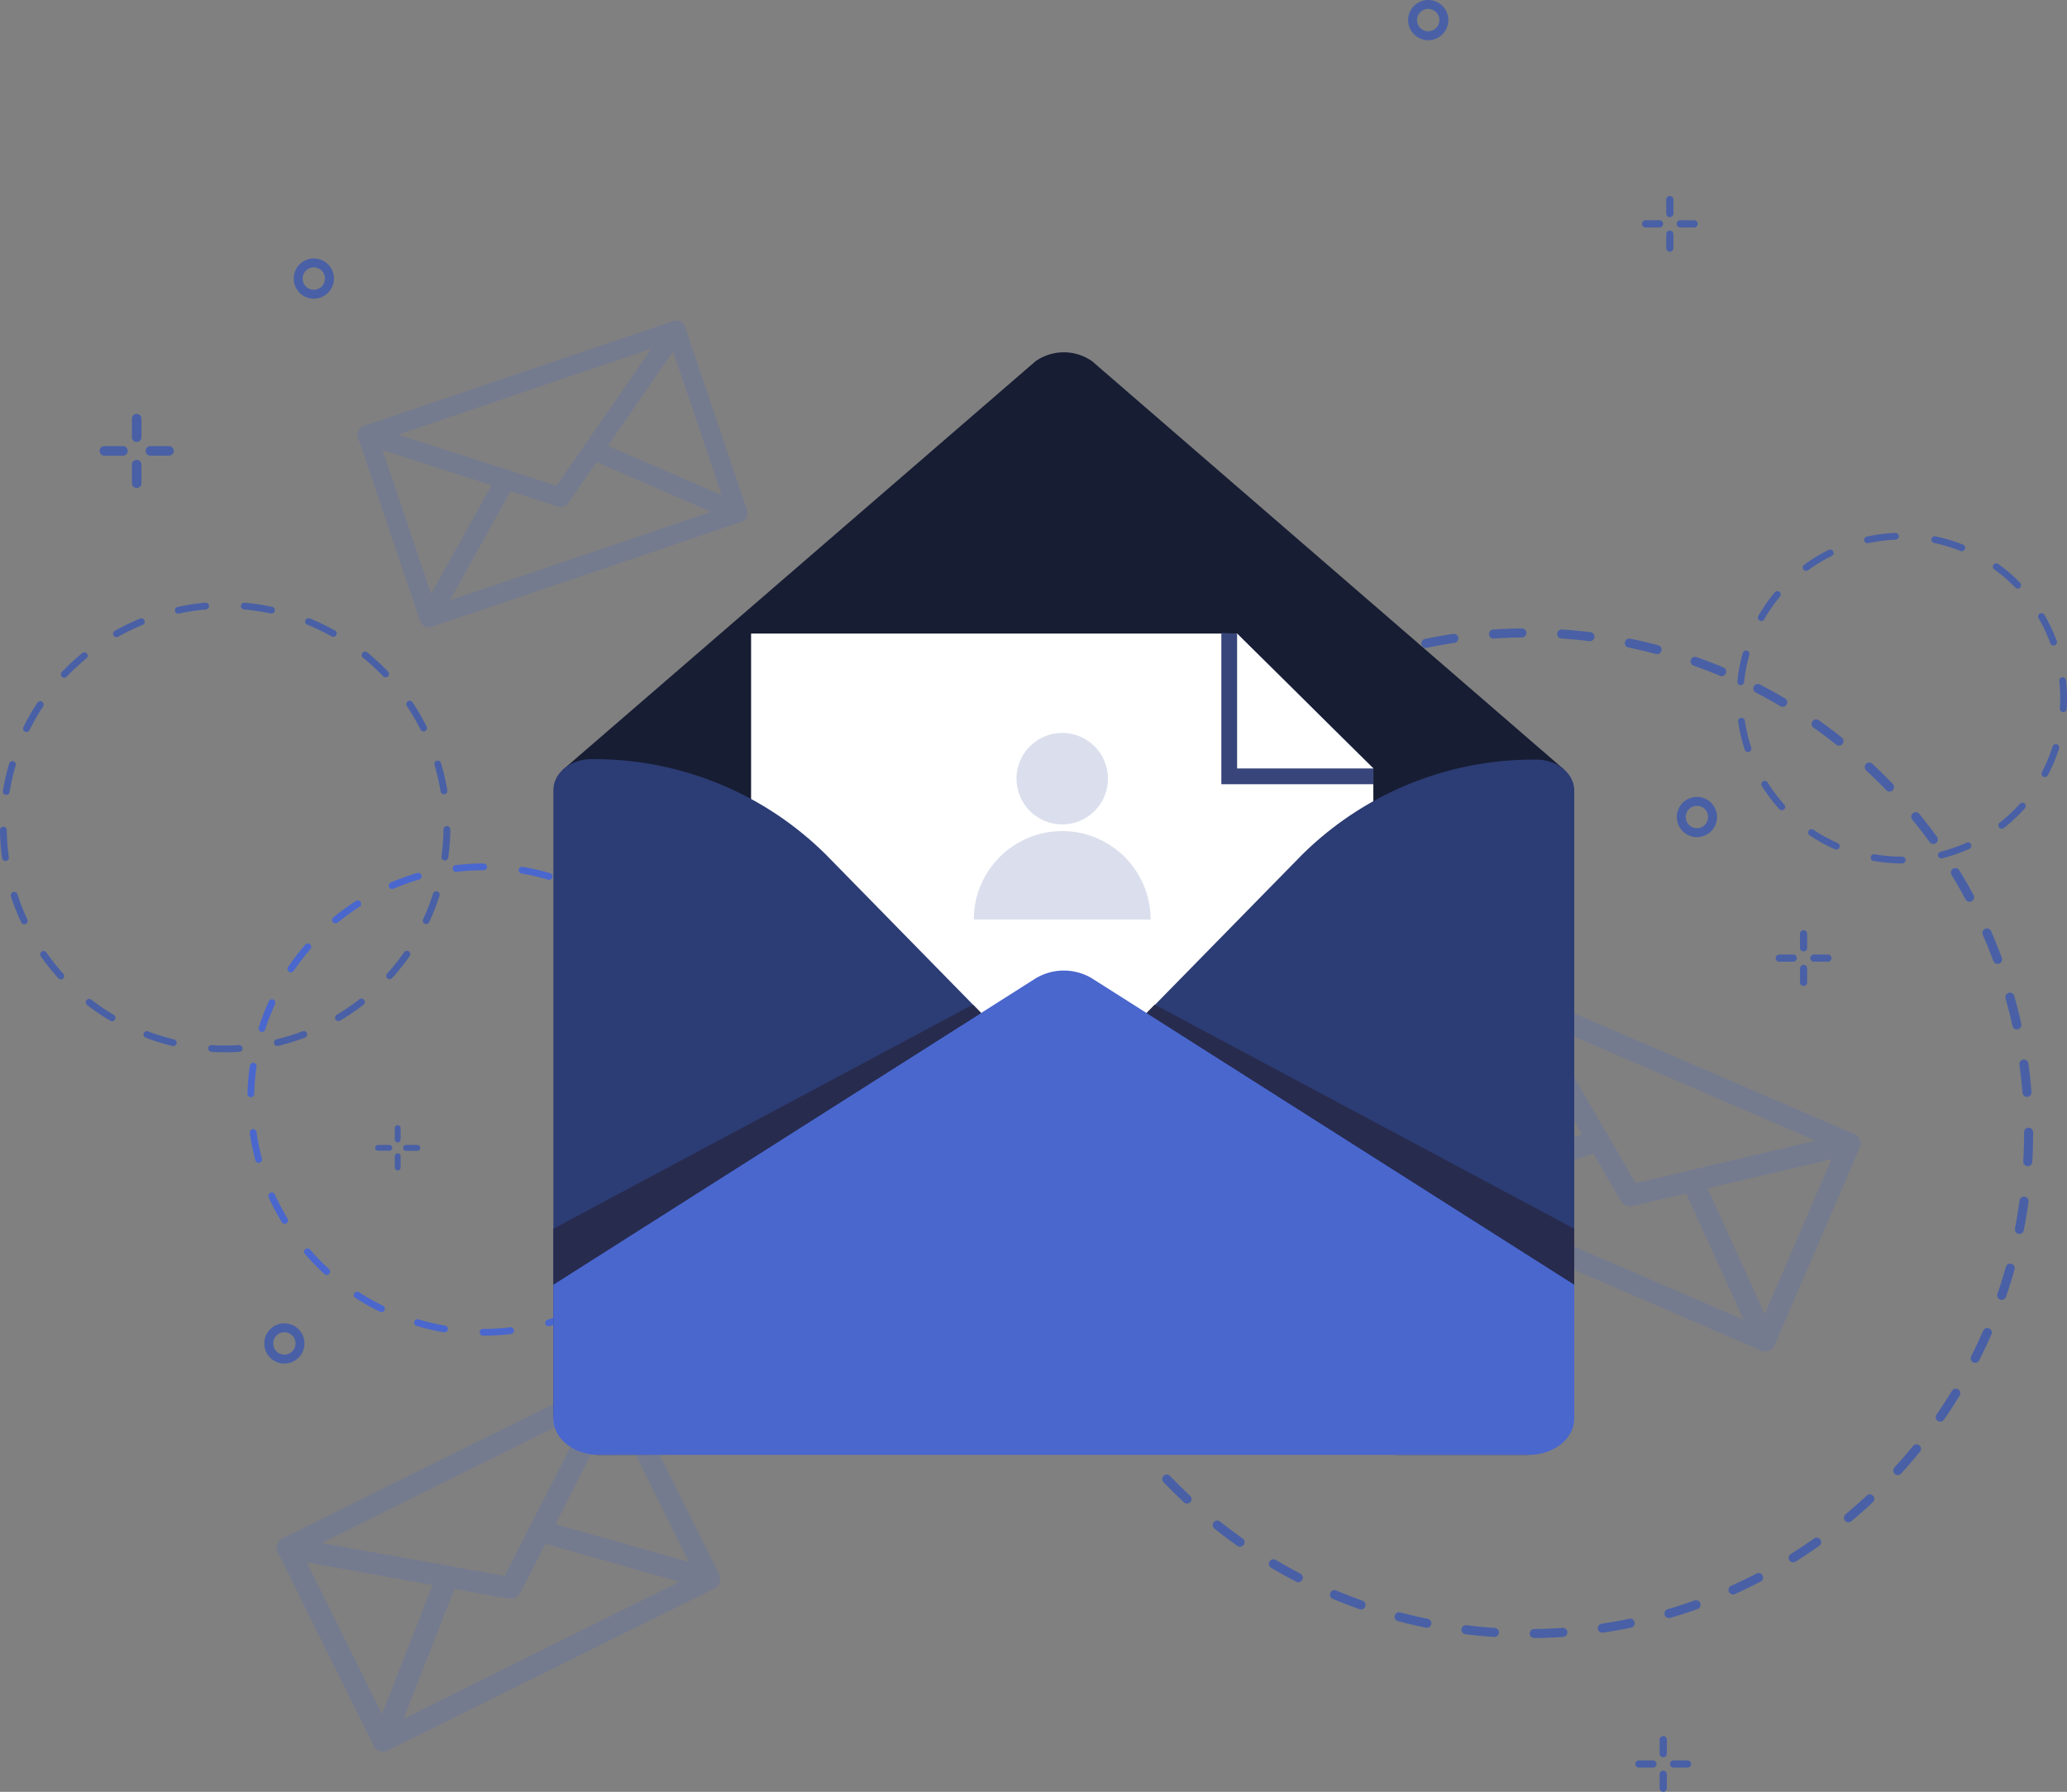 <svg id="_Слой_1" xmlns="http://www.w3.org/2000/svg" width="290.868" height="252.103" viewBox="0 0 290.868 252.103">
  <rect x="0" y="0" width="290.868" height="252.103" fill="#808080" stroke="none"/>
  <g id="Grupo_217" data-name="Grupo 217" transform="translate(38.952 45.107)" opacity="0.2">
    <path id="Trazado_190" data-name="Trazado 190" d="M349.672,330.993l-43.456,14.733a1.353,1.353,0,0,1-1.615-1.939l10.8-19.414a1.352,1.352,0,0,1,1.6-.63l6.727,2.166,4.024-5.812a1.353,1.353,0,0,1,1.65-.471l20.38,8.842a1.352,1.352,0,0,1-.1,2.521Zm-41,11.047,36.816-12.482-16.145-7.006-3.962,5.724a1.352,1.352,0,0,1-1.526.518l-6.626-2.133-8.555,15.381Z" transform="translate(-284.35 -302.664)" fill="#4a67ce"/>
    <path id="Trazado_191" data-name="Trazado 191" d="M270,336.93a1.351,1.351,0,0,1-1.714-.847l-8.712-25.7a1.352,1.352,0,0,1,1.7-1.72l19.511,6.283a1.353,1.353,0,0,1,.768,1.945l-10.8,19.414a1.35,1.35,0,0,1-.749.622Zm-7-24.865,6.87,20.262,8.517-15.309L263,312.063Z" transform="translate(-248.131 -293.868)" fill="#4a67ce"/>
    <path id="Trazado_192" data-name="Trazado 192" d="M445.59,260.952a1.342,1.342,0,0,1-.973-.041l-20.38-8.842a1.351,1.351,0,0,1-.574-2.009l11.668-16.853a1.352,1.352,0,0,1,2.393.335l8.713,25.7a1.351,1.351,0,0,1-.845,1.714Zm-18.765-10.708,16.069,6.973-6.87-20.262-9.2,13.291Z" transform="translate(-380.268 -232.623)" fill="#4a67ce"/>
    <path id="Trazado_193" data-name="Trazado 193" d="M288.472,258.74a1.352,1.352,0,0,1-.849.006l-27.194-8.755a1.352,1.352,0,0,1-.021-2.567l43.456-14.733a1.354,1.354,0,0,1,1.547,2.052L289.149,258.23a1.339,1.339,0,0,1-.677.51Zm-23.318-10.07,22.344,7.194,13.361-19.3L265.152,248.67Z" transform="translate(-248.123 -232.618)" fill="#4a67ce"/>
    <path id="Trazado_194" data-name="Trazado 194" d="M318.371,1112.63l-45.9,22.769a1.511,1.511,0,0,1-2.077-1.9l9.061-23.089a1.509,1.509,0,0,1,1.672-.935l7.766,1.4,3.587-7.029a1.509,1.509,0,0,1,1.755-.766l23.867,6.754a1.509,1.509,0,0,1,.26,2.8Zm-43.729,18.325,38.881-19.291-18.908-5.35-3.533,6.923a1.508,1.508,0,0,1-1.611.8l-7.65-1.375-7.179,18.292Z" transform="translate(-256.834 -934.235)" fill="#4a67ce"/>
    <path id="Trazado_195" data-name="Trazado 195" d="M216.521,1145.3a1.511,1.511,0,0,1-2.023-.682l-13.463-27.138a1.511,1.511,0,0,1,1.619-2.158l22.525,4.049a1.511,1.511,0,0,1,1.138,2.038l-9.061,23.089a1.51,1.51,0,0,1-.735.8Zm-11.449-26.475,10.617,21.4,7.146-18.206Z" transform="translate(-200.876 -944.135)" fill="#4a67ce"/>
    <path id="Trazado_196" data-name="Trazado 196" d="M409.948,1027.882a1.518,1.518,0,0,1-1.082.1L385,1021.229a1.51,1.51,0,0,1-.935-2.139l10.4-20.386a1.509,1.509,0,0,1,2.7.016l13.463,27.138a1.508,1.508,0,0,1-.681,2.023Zm-22.358-9.057,18.821,5.325-10.617-21.4Z" transform="translate(-348.409 -849.487)" fill="#4a67ce"/>
    <path id="Trazado_197" data-name="Trazado 197" d="M234.448,1029.164a1.522,1.522,0,0,1-.939.134l-31.394-5.643a1.51,1.51,0,0,1-.4-2.839l45.9-22.769a1.51,1.51,0,0,1,2.017,2.038l-14.5,28.412a1.5,1.5,0,0,1-.673.665Zm-27.3-7.673,25.8,4.637,11.914-23.345Z" transform="translate(-200.873 -849.494)" fill="#4a67ce"/>
    <path id="Trazado_198" data-name="Trazado 198" d="M1079.347,850.692l-46.816-20.184a1.5,1.5,0,0,1,.11-2.8L1056,819.726a1.5,1.5,0,0,1,1.786.669l3.938,6.793,7.644-1.8a1.5,1.5,0,0,1,1.712.84l10.233,22.463a1.5,1.5,0,0,1-1.962,2Zm-42.05-21.4,39.663,17.1-8.108-17.8-7.528,1.772a1.5,1.5,0,0,1-1.644-.71l-3.878-6.692-18.505,6.322Z" transform="translate(-870.531 -705.814)" fill="#4a67ce"/>
    <path id="Trazado_199" data-name="Trazado 199" d="M1032.527,748.6a1.5,1.5,0,0,1-.785-1.974l11.935-27.683a1.5,1.5,0,0,1,2.68-.159l11.421,19.7a1.5,1.5,0,0,1-.814,2.176l-23.357,7.979a1.5,1.5,0,0,1-1.08-.043Zm12.728-25.726-9.413,21.829,18.418-6.292-9.007-15.538Z" transform="translate(-870.528 -623.908)" fill="#4a67ce"/>
    <path id="Trazado_200" data-name="Trazado 200" d="M1231.422,852.689a1.5,1.5,0,0,1-.772-.756l-10.233-22.463a1.5,1.5,0,0,1,1.022-2.085l22.168-5.222a1.5,1.5,0,0,1,1.724,2.055L1233.4,851.9a1.5,1.5,0,0,1-1.974.785Zm-7.512-22.8,8.068,17.712,9.412-21.829Z" transform="translate(-1022.606 -707.812)" fill="#4a67ce"/>
    <path id="Trazado_201" data-name="Trazado 201" d="M1110,748.382a1.5,1.5,0,0,1-.706-.626l-15.918-27.462a1.5,1.5,0,0,1,1.894-2.133l46.816,20.184a1.5,1.5,0,0,1-.25,2.841l-30.9,7.277a1.49,1.49,0,0,1-.938-.083Zm-11.745-25.662,13.081,22.566,25.387-5.978-38.468-16.585Z" transform="translate(-920.146 -623.909)" fill="#4a67ce"/>
  </g>
  <path id="Trazado_202" data-name="Trazado 202" d="M212.8,692.926h-.062a.477.477,0,0,1,0-.954h.06a32.245,32.245,0,0,0,3.77-.223.476.476,0,1,1,.112.946,33.316,33.316,0,0,1-3.882.229Zm-5.486-.465a.388.388,0,0,1-.081-.008,33.495,33.495,0,0,1-3.847-.9.477.477,0,1,1,.271-.915,32.831,32.831,0,0,0,3.737.871.476.476,0,0,1-.079.946Zm14.648-.849a.477.477,0,0,1-.134-.935,32.819,32.819,0,0,0,3.611-1.293.477.477,0,0,1,.374.878,33.384,33.384,0,0,1-3.717,1.332.457.457,0,0,1-.134.019Zm-23.518-2a.465.465,0,0,1-.207-.048,33.091,33.091,0,0,1-3.442-1.935.477.477,0,1,1,.516-.8,32.071,32.071,0,0,0,3.343,1.879.476.476,0,0,1-.207.906Zm32-1.858a.476.476,0,0,1-.256-.878,32.48,32.48,0,0,0,3.1-2.255.477.477,0,0,1,.605.737,33.556,33.556,0,0,1-3.2,2.321.479.479,0,0,1-.256.076Zm-39.705-3.372a.477.477,0,0,1-.322-.124,33.031,33.031,0,0,1-2.754-2.833.477.477,0,0,1,.723-.622,32.582,32.582,0,0,0,2.674,2.752.476.476,0,0,1-.322.828ZM237.5,681.67a.476.476,0,0,1-.359-.789,31.988,31.988,0,0,0,2.341-3.04.477.477,0,1,1,.789.537,33.314,33.314,0,0,1-2.41,3.13.476.476,0,0,1-.361.163Zm-52.678-4.487a.475.475,0,0,1-.407-.229,33.5,33.5,0,0,1-1.846-3.49.477.477,0,1,1,.869-.4,32.551,32.551,0,0,0,1.794,3.392.478.478,0,0,1-.407.725Zm57.726-3.345a.475.475,0,0,1-.432-.675,32.693,32.693,0,0,0,1.386-3.576l.014-.043a.476.476,0,1,1,.908.291l-.014.043a33.776,33.776,0,0,1-1.427,3.682.479.479,0,0,1-.434.279Zm-61.385-5.222a.476.476,0,0,1-.46-.353,33.332,33.332,0,0,1-.791-3.867.477.477,0,0,1,.944-.134,32.236,32.236,0,0,0,.768,3.756.477.477,0,0,1-.337.584.45.45,0,0,1-.124.016Zm64.034-3.756a.285.285,0,0,1-.07-.006.477.477,0,0,1-.4-.541,31.966,31.966,0,0,0,.324-3.822.477.477,0,0,1,.954.023,33.5,33.5,0,0,1-.334,3.936.479.479,0,0,1-.471.409Zm-65.131-5.492h-.012a.477.477,0,0,1-.465-.489,33.1,33.1,0,0,1,.337-3.936.477.477,0,0,1,.944.138,32.367,32.367,0,0,0-.328,3.822A.477.477,0,0,1,180.067,659.368Zm65.137-3.824a.477.477,0,0,1-.471-.409,32.326,32.326,0,0,0-.772-3.756.477.477,0,0,1,.921-.246,33.754,33.754,0,0,1,.8,3.867.477.477,0,0,1-.4.539.421.421,0,0,1-.068.006Zm-63.574-5.362a.478.478,0,0,1-.454-.623l.008-.023a33.429,33.429,0,0,1,1.417-3.659.477.477,0,1,1,.869.4,32.328,32.328,0,0,0-1.377,3.556l-.006.021a.477.477,0,0,1-.454.332Zm60.95-3.574a.476.476,0,0,1-.434-.279,32.524,32.524,0,0,0-1.8-3.39.477.477,0,1,1,.814-.5,33.328,33.328,0,0,1,1.848,3.49.477.477,0,0,1-.434.675Zm-56.878-4.8a.487.487,0,0,1-.268-.081.479.479,0,0,1-.128-.663,33.313,33.313,0,0,1,2.408-3.132.477.477,0,1,1,.719.626A31.678,31.678,0,0,0,186.1,641.6a.478.478,0,0,1-.4.209Zm51.85-3.041a.475.475,0,0,1-.361-.165,32.581,32.581,0,0,0-2.676-2.75.476.476,0,1,1,.642-.7,33.321,33.321,0,0,1,2.755,2.831.477.477,0,0,1-.361.789Zm-45.571-3.845a.477.477,0,0,1-.3-.845,33.452,33.452,0,0,1,3.194-2.323.477.477,0,0,1,.516.8,32.239,32.239,0,0,0-3.1,2.257.471.471,0,0,1-.3.109Zm38.536-2.263a.481.481,0,0,1-.258-.076,32.1,32.1,0,0,0-3.345-1.877.477.477,0,1,1,.417-.859,33.088,33.088,0,0,1,3.444,1.933.477.477,0,0,1-.258.878Zm-30.574-2.575a.477.477,0,0,1-.188-.915,33.248,33.248,0,0,1,3.715-1.334.477.477,0,1,1,.268.915,32.486,32.486,0,0,0-3.609,1.3.5.5,0,0,1-.188.039Zm22.1-1.293a.477.477,0,0,1-.136-.019,32.458,32.458,0,0,0-3.737-.867.477.477,0,1,1,.161-.94,33.491,33.491,0,0,1,3.847.892.476.476,0,0,1-.136.933Zm-13.107-1.115a.477.477,0,0,1-.056-.95,33.245,33.245,0,0,1,3.9-.233h.039a.477.477,0,0,1,0,.954h-.039a32.211,32.211,0,0,0-3.791.225C208.975,627.671,208.956,627.673,208.938,627.673Z" transform="translate(-144.765 -505.006)" fill="#4a67ce"/>
  <path id="Trazado_203" data-name="Trazado 203" d="M814.646,597.992a.636.636,0,0,1-.008-1.272c1.321-.016,2.655-.068,3.967-.157a.636.636,0,1,1,.085,1.268c-1.336.091-2.693.145-4.037.161Zm-5.6-.155H809c-1.34-.089-2.693-.219-4.022-.384a.636.636,0,1,1,.157-1.262c1.3.163,2.635.289,3.95.376a.636.636,0,0,1-.043,1.27Zm15.177-.6a.636.636,0,0,1-.093-1.264c1.305-.194,2.62-.427,3.907-.694a.637.637,0,0,1,.258,1.247c-1.313.271-2.651.51-3.979.706a.789.789,0,0,1-.095.008Zm-24.695-.686a.6.6,0,0,1-.13-.014c-1.315-.271-2.637-.584-3.933-.929a.635.635,0,0,1,.328-1.228c1.272.339,2.571.646,3.863.911a.636.636,0,0,1-.128,1.259Zm34.078-1.371a.636.636,0,0,1-.178-1.247c1.264-.37,2.534-.781,3.776-1.224a.636.636,0,0,1,.427,1.2c-1.264.45-2.558.869-3.845,1.245a.641.641,0,0,1-.178.025Zm-43.332-1.21a.642.642,0,0,1-.213-.037c-1.268-.45-2.538-.942-3.775-1.462a.635.635,0,1,1,.492-1.171c1.216.512,2.463.995,3.708,1.437a.636.636,0,0,1-.213,1.235Zm52.341-2.112a.636.636,0,0,1-.26-1.216c1.2-.539,2.4-1.119,3.568-1.726a.636.636,0,0,1,.586,1.129c-1.189.617-2.41,1.208-3.632,1.757a.622.622,0,0,1-.26.056Zm-61.162-1.718a.64.64,0,0,1-.293-.072c-1.193-.619-2.381-1.28-3.537-1.964A.636.636,0,1,1,778.27,587c1.134.673,2.3,1.322,3.473,1.929a.636.636,0,0,1-.293,1.2Zm69.628-2.8a.636.636,0,0,1-.337-1.175c1.115-.7,2.226-1.437,3.3-2.2A.636.636,0,0,1,854.78,585c-1.1.774-2.226,1.528-3.362,2.238A.629.629,0,0,1,851.08,587.333Zm-77.84-2.2a.646.646,0,0,1-.366-.116c-1.1-.774-2.183-1.59-3.234-2.426a.636.636,0,0,1,.791-1c1.032.82,2.1,1.623,3.178,2.383a.636.636,0,0,1-.366,1.156Zm85.618-3.436a.636.636,0,0,1-.407-1.125c1.012-.844,2.013-1.728,2.975-2.626a.635.635,0,0,1,.867.929c-.979.915-2,1.815-3.029,2.674a.634.634,0,0,1-.407.147Zm-93.072-2.629a.637.637,0,0,1-.434-.171c-.979-.915-1.947-1.871-2.876-2.841a.636.636,0,1,1,.919-.88c.911.952,1.862,1.891,2.823,2.79a.635.635,0,0,1-.434,1.1ZM865.8,575.062a.636.636,0,0,1-.469-1.065c.888-.973,1.761-1.984,2.595-3.006a.635.635,0,1,1,.985.8c-.847,1.041-1.735,2.071-2.641,3.06A.633.633,0,0,1,865.8,575.062Zm-106.578-3.008a.629.629,0,0,1-.492-.235c-.847-1.039-1.675-2.116-2.463-3.2a.636.636,0,1,1,1.03-.747c.774,1.067,1.586,2.123,2.418,3.145a.637.637,0,0,1-.091.894A.63.63,0,0,1,759.224,572.054Zm112.56-4.51a.636.636,0,0,1-.524-1c.748-1.086,1.478-2.207,2.162-3.331a.636.636,0,1,1,1.086.663c-.7,1.146-1.439,2.288-2.2,3.393a.637.637,0,0,1-.524.275Zm-118.108-3.328a.635.635,0,0,1-.543-.3c-.7-1.144-1.373-2.323-2-3.5a.636.636,0,1,1,1.123-.6c.62,1.16,1.282,2.317,1.968,3.442a.638.638,0,0,1-.211.874.621.621,0,0,1-.33.093Zm123.016-4.939a.623.623,0,0,1-.285-.068.634.634,0,0,1-.281-.853c.6-1.179,1.163-2.389,1.689-3.6a.635.635,0,1,1,1.165.506c-.535,1.231-1.113,2.465-1.72,3.663a.637.637,0,0,1-.568.349ZM749.249,555.7a.639.639,0,0,1-.584-.382c-.535-1.227-1.041-2.488-1.5-3.743a.636.636,0,1,1,1.193-.44c.456,1.233.952,2.469,1.478,3.675a.638.638,0,0,1-.33.838.621.621,0,0,1-.254.052Zm131.178-5.284a.637.637,0,0,1-.6-.842c.427-1.247.822-2.523,1.177-3.791a.636.636,0,1,1,1.226.341c-.361,1.291-.764,2.591-1.2,3.859a.637.637,0,0,1-.6.43Zm-134.4-3.756a.639.639,0,0,1-.613-.464c-.363-1.291-.692-2.61-.979-3.921a.636.636,0,0,1,1.243-.273c.283,1.288.607,2.583.962,3.851a.636.636,0,0,1-.44.784A.66.66,0,0,1,746.026,546.659Zm136.881-5.525a.651.651,0,0,1-.122-.012.636.636,0,0,1-.5-.747c.252-1.291.469-2.61.648-3.915a.636.636,0,1,1,1.26.171c-.18,1.33-.4,2.672-.659,3.987a.636.636,0,0,1-.622.514Zm-138.835-3.88a.635.635,0,0,1-.628-.549c-.182-1.326-.328-2.678-.434-4.018a.636.636,0,1,1,1.268-.1c.1,1.315.248,2.641.427,3.946a.635.635,0,0,1-.543.716.657.657,0,0,1-.087.006ZM884.1,531.6h-.037a.636.636,0,0,1-.6-.671c.074-1.313.111-2.647.111-3.967v-.138a.635.635,0,0,1,.634-.636h0a.635.635,0,0,1,.636.634v.14c0,1.344-.037,2.7-.112,4.039a.636.636,0,0,1-.634.6Zm-140.679-3.933a.635.635,0,0,1-.636-.634v-.07c0-1.321.037-2.657.109-3.969a.635.635,0,1,1,1.268.07c-.072,1.289-.107,2.6-.107,3.9v.068a.635.635,0,0,1-.634.636h0Zm140.559-5.811a.634.634,0,0,1-.632-.586c-.107-1.315-.252-2.643-.43-3.944a.636.636,0,1,1,1.26-.174c.182,1.326.331,2.678.438,4.016a.635.635,0,0,1-.582.685l-.052,0Zm-139.921-3.774a.423.423,0,0,1-.085-.006.636.636,0,0,1-.545-.716c.18-1.33.4-2.672.655-3.987a.636.636,0,1,1,1.249.24c-.25,1.292-.467,2.61-.644,3.915a.635.635,0,0,1-.63.551Zm138.5-5.724a.636.636,0,0,1-.621-.5c-.283-1.288-.609-2.581-.966-3.849a.637.637,0,1,1,1.226-.345c.363,1.291.694,2.61.983,3.919a.637.637,0,0,1-.483.758.685.685,0,0,1-.138.016Zm-136.563-3.684a.646.646,0,0,1-.171-.023.636.636,0,0,1-.442-.783c.361-1.292.762-2.591,1.195-3.861a.635.635,0,1,1,1.2.411c-.425,1.247-.82,2.523-1.173,3.791a.635.635,0,0,1-.613.465Zm133.854-5.532a.64.64,0,0,1-.6-.415c-.456-1.233-.956-2.469-1.481-3.673a.636.636,0,1,1,1.165-.51c.535,1.227,1.043,2.486,1.509,3.741a.634.634,0,0,1-.6.855ZM749.2,499.62a.635.635,0,0,1-.582-.888c.533-1.231,1.111-2.465,1.716-3.665a.635.635,0,1,1,1.134.572c-.593,1.179-1.16,2.389-1.685,3.6a.636.636,0,0,1-.584.384ZM875.9,494.4a.636.636,0,0,1-.56-.335c-.62-1.16-1.286-2.317-1.972-3.44a.636.636,0,0,1,1.086-.663c.7,1.144,1.375,2.321,2.007,3.5a.636.636,0,0,1-.56.937Zm-122.283-3.316a.621.621,0,0,1-.33-.093.637.637,0,0,1-.213-.875c.7-1.146,1.437-2.288,2.2-3.4a.636.636,0,0,1,1.047.721c-.749,1.086-1.474,2.209-2.16,3.333a.636.636,0,0,1-.545.306ZM870.8,486.266a.641.641,0,0,1-.516-.262c-.774-1.065-1.588-2.121-2.422-3.141a.635.635,0,1,1,.983-.8c.849,1.039,1.677,2.116,2.467,3.2a.637.637,0,0,1-.514,1.01ZM759.16,483.229a.635.635,0,0,1-.495-1.035c.846-1.041,1.734-2.071,2.637-3.064a.635.635,0,0,1,.938.857c-.888.973-1.761,1.986-2.591,3.01a.633.633,0,0,1-.494.235ZM864.638,478.9a.639.639,0,0,1-.46-.2c-.911-.952-1.863-1.889-2.827-2.786a.635.635,0,0,1,.867-.929c.981.913,1.949,1.869,2.878,2.837a.636.636,0,0,1-.46,1.076Zm-98.926-2.7a.636.636,0,0,1-.434-1.1c.979-.917,2-1.817,3.027-2.676a.636.636,0,0,1,.816.975c-1.01.844-2.011,1.73-2.973,2.629a.636.636,0,0,1-.434.173Zm91.821-3.773a.638.638,0,0,1-.4-.138c-1.034-.82-2.1-1.619-3.18-2.379a.636.636,0,1,1,.733-1.039c1.1.774,2.185,1.588,3.238,2.422a.636.636,0,0,1-.4,1.134Zm-84.379-2.3a.635.635,0,0,1-.368-1.154c1.094-.776,2.224-1.53,3.361-2.24a.636.636,0,0,1,.675,1.078c-1.115.7-2.224,1.439-3.3,2.2a.631.631,0,0,1-.367.116Zm76.461-3.149a.638.638,0,0,1-.324-.089c-1.134-.673-2.3-1.321-3.475-1.926a.636.636,0,1,1,.584-1.131c1.193.617,2.383,1.276,3.539,1.96a.636.636,0,0,1-.326,1.183Zm-68.269-1.856a.637.637,0,0,1-.295-1.2c1.189-.619,2.41-1.212,3.632-1.761a.636.636,0,1,1,.524,1.16c-1.2.539-2.4,1.121-3.566,1.73a.634.634,0,0,1-.293.072Zm59.678-2.463a.622.622,0,0,1-.246-.05c-1.218-.51-2.465-.993-3.709-1.433a.635.635,0,0,1,.423-1.2c1.266.448,2.538.939,3.777,1.458a.636.636,0,0,1-.248,1.222Zm-50.884-1.375a.636.636,0,0,1-.213-1.235c1.262-.452,2.556-.871,3.843-1.249a.636.636,0,1,1,.359,1.22c-1.264.37-2.534.783-3.774,1.226a.632.632,0,0,1-.213.037Zm41.786-1.726a.672.672,0,0,1-.163-.021c-1.272-.337-2.573-.644-3.863-.908a.635.635,0,1,1,.256-1.245c1.315.27,2.637.582,3.935.925a.636.636,0,0,1-.163,1.251Zm-32.538-.875a.636.636,0,0,1-.13-1.258c1.313-.273,2.651-.512,3.979-.71a.636.636,0,0,1,.188,1.259c-1.3.194-2.618.429-3.907.7a.6.6,0,0,1-.13.014Zm23.108-.948a.523.523,0,0,1-.078,0c-1.305-.161-2.635-.287-3.952-.372a.636.636,0,0,1,.083-1.27c1.34.089,2.693.215,4.024.38a.636.636,0,0,1-.078,1.266Zm-13.593-.363a.636.636,0,0,1-.043-1.27c1.336-.091,2.7-.147,4.037-.165a.636.636,0,0,1,.016,1.272c-1.321.017-2.655.072-3.966.161H808.9Z" transform="translate(-598.746 -367.527)" fill="#4960a6"/>
  <path id="Trazado_204" data-name="Trazado 204" d="M72.973,323.69h2.612a.673.673,0,0,1,.673.673h0a.673.673,0,0,1-.673.673H72.973a.673.673,0,0,1,0-1.346Z" transform="translate(-58.28 -260.923)" fill="#4960a6"/>
  <path id="Trazado_205" data-name="Trazado 205" d="M109.626,324.333a.669.669,0,0,1-.671.683h-2.612a.673.673,0,0,1-.673-.673h0a.673.673,0,0,1,.673-.673h2.6a.682.682,0,0,1,.688.661Z" transform="translate(-85.179 -260.907)" fill="#4960a6"/>
  <path id="Trazado_206" data-name="Trazado 206" d="M97.056,300.943v2.612a.673.673,0,0,1-.673.673h0a.673.673,0,0,1-.673-.673v-2.612a.673.673,0,0,1,1.148-.477.665.665,0,0,1,.2.475Z" transform="translate(-77.151 -242.044)" fill="#4960a6"/>
  <path id="Trazado_207" data-name="Trazado 207" d="M96.383,333.64h0a.673.673,0,0,1,.673.673v2.612a.673.673,0,0,1-1.346,0v-2.612A.673.673,0,0,1,96.383,333.64Z" transform="translate(-77.151 -268.943)" fill="#4960a6"/>
  <path id="Trazado_208" data-name="Trazado 208" d="M215.979,187.54a2.829,2.829,0,1,0,2.829,2.829A2.829,2.829,0,0,0,215.979,187.54Zm0,4.4a1.573,1.573,0,1,1,1.573-1.573A1.572,1.572,0,0,1,215.979,191.942Z" transform="translate(-171.818 -151.174)" fill="#4960a6"/>
  <path id="Trazado_209" data-name="Trazado 209" d="M194.609,960.16a2.829,2.829,0,1,0,2.829,2.829A2.829,2.829,0,0,0,194.609,960.16Zm0,4.4a1.573,1.573,0,1,1,1.573-1.573A1.572,1.572,0,0,1,194.609,964.56Z" transform="translate(-154.592 -773.973)" fill="#4960a6"/>
  <path id="Trazado_210" data-name="Trazado 210" d="M272.639,830.71h1.592a.409.409,0,0,1,.409.409h0a.409.409,0,0,1-.409.409h-1.592a.409.409,0,0,1,0-.818Z" transform="translate(-219.441 -669.625)" fill="#4960a6"/>
  <path id="Trazado_211" data-name="Trazado 211" d="M294.97,831.121a.416.416,0,0,1-.12.3.409.409,0,0,1-.289.12h-1.592a.409.409,0,0,1-.409-.409h0a.409.409,0,0,1,.409-.409h1.582a.417.417,0,0,1,.419.4Z" transform="translate(-235.829 -669.633)" fill="#4960a6"/>
  <path id="Trazado_212" data-name="Trazado 212" d="M287.318,816.849v1.592a.409.409,0,0,1-.409.409h0a.409.409,0,0,1-.409-.409v-1.592a.409.409,0,0,1,.818,0Z" transform="translate(-230.944 -658.123)" fill="#4960a6"/>
  <path id="Trazado_213" data-name="Trazado 213" d="M286.909,836.78h0a.409.409,0,0,1,.409.409v1.592a.409.409,0,0,1-.818,0v-1.592A.409.409,0,0,1,286.909,836.78Z" transform="translate(-230.944 -674.518)" fill="#4960a6"/>
  <path id="Trazado_214" data-name="Trazado 214" d="M1219.679,578.2a2.829,2.829,0,1,0,2.829,2.829A2.829,2.829,0,0,0,1219.679,578.2Zm0,4.4a1.573,1.573,0,1,1,1.573-1.573A1.572,1.572,0,0,1,1219.679,582.6Z" transform="translate(-980.888 -466.08)" fill="#4960a6"/>
  <path id="Trazado_215" data-name="Trazado 215" d="M1289.106,692.56h1.964a.507.507,0,0,1,.506.506h0a.507.507,0,0,1-.506.506h-1.964a.505.505,0,1,1,0-1.01Z" transform="translate(-1038.725 -558.264)" fill="#4960a6"/>
  <path id="Trazado_216" data-name="Trazado 216" d="M1316.685,693.048a.5.5,0,0,1-.5.514h-1.965a.506.506,0,0,1-.506-.506h0a.506.506,0,0,1,.506-.506h1.953a.514.514,0,0,1,.518.5Z" transform="translate(-1058.966 -558.256)" fill="#4960a6"/>
  <path id="Trazado_217" data-name="Trazado 217" d="M1307.222,675.446v1.964a.506.506,0,0,1-.506.506h0a.507.507,0,0,1-.506-.506v-1.964a.505.505,0,1,1,1.01,0Z" transform="translate(-1052.92 -544.061)" fill="#4960a6"/>
  <path id="Trazado_218" data-name="Trazado 218" d="M1306.734,700.04h0a.507.507,0,0,1,.506.506v1.964a.505.505,0,1,1-1.01,0v-1.964a.507.507,0,0,1,.506-.506Z" transform="translate(-1052.936 -564.294)" fill="#4960a6"/>
  <path id="Trazado_219" data-name="Trazado 219" d="M1187.266,1277.26h1.964a.506.506,0,0,1,.506.506h0a.506.506,0,0,1-.506.506h-1.964a.505.505,0,1,1,0-1.01Z" transform="translate(-956.633 -1029.584)" fill="#4960a6"/>
  <path id="Trazado_220" data-name="Trazado 220" d="M1214.835,1277.748a.5.5,0,0,1-.5.514h-1.964a.506.506,0,0,1-.506-.506h0a.507.507,0,0,1,.506-.506h1.953a.514.514,0,0,1,.518.5Z" transform="translate(-976.866 -1029.576)" fill="#4960a6"/>
  <path id="Trazado_221" data-name="Trazado 221" d="M1205.382,1260.146v1.964a.507.507,0,0,1-.506.506h0a.506.506,0,0,1-.506-.506v-1.964a.505.505,0,1,1,1.01,0Z" transform="translate(-970.828 -1015.381)" fill="#4960a6"/>
  <path id="Trazado_222" data-name="Trazado 222" d="M1204.884,1284.74h0a.506.506,0,0,1,.506.506v1.964a.505.505,0,1,1-1.01,0v-1.964a.506.506,0,0,1,.506-.506Z" transform="translate(-970.836 -1035.614)" fill="#4960a6"/>
  <path id="Trazado_223" data-name="Trazado 223" d="M1024.689,0a2.829,2.829,0,1,0,2.829,2.829A2.829,2.829,0,0,0,1024.689,0Zm0,4.4a1.573,1.573,0,1,1,1.573-1.573A1.572,1.572,0,0,1,1024.689,4.4Z" transform="translate(-823.709)" fill="#4960a6"/>
  <path id="Trazado_224" data-name="Trazado 224" d="M1192.086,159.81h1.964a.507.507,0,0,1,.506.506h0a.507.507,0,0,1-.506.506h-1.964a.505.505,0,1,1,0-1.01Z" transform="translate(-960.518 -128.821)" fill="#4960a6"/>
  <path id="Trazado_225" data-name="Trazado 225" d="M1219.655,160.3a.5.5,0,0,1-.5.514h-1.964a.507.507,0,0,1-.506-.506h0a.507.507,0,0,1,.506-.506h1.953a.514.514,0,0,1,.518.5Z" transform="translate(-980.751 -128.813)" fill="#4960a6"/>
  <path id="Trazado_226" data-name="Trazado 226" d="M1210.2,142.7v1.964a.506.506,0,0,1-.506.506h0a.506.506,0,0,1-.506-.506V142.7a.505.505,0,1,1,1.01,0Z" transform="translate(-974.714 -114.618)" fill="#4960a6"/>
  <path id="Trazado_227" data-name="Trazado 227" d="M1209.7,167.29h0a.506.506,0,0,1,.506.506v1.964a.505.505,0,1,1-1.01,0V167.8a.506.506,0,0,1,.506-.506Z" transform="translate(-974.722 -134.85)" fill="#4960a6"/>
  <path id="Trazado_228" data-name="Trazado 228" d="M1283.9,433.173a23.315,23.315,0,0,1-3.971-.343.476.476,0,1,1,.165-.939,22.176,22.176,0,0,0,3.8.33h.066a.477.477,0,0,1,0,.954h-.068Zm5.571-.7a.476.476,0,0,1-.116-.939,22.421,22.421,0,0,0,3.669-1.28.477.477,0,0,1,.39.871,23.47,23.47,0,0,1-3.826,1.334.5.5,0,0,1-.118.016ZM1274.7,431.23a.48.48,0,0,1-.192-.041,23.239,23.239,0,0,1-3.554-1.951.477.477,0,1,1,.529-.793,22.335,22.335,0,0,0,3.407,1.869.477.477,0,0,1-.192.913Zm23.271-2.932a.476.476,0,0,1-.295-.851,22.45,22.45,0,0,0,2.837-2.657.476.476,0,1,1,.71.636,23.39,23.39,0,0,1-2.957,2.771A.48.48,0,0,1,1297.973,428.3Zm-30.952-2.606a.47.47,0,0,1-.353-.157,23.49,23.49,0,0,1-2.447-3.231.477.477,0,1,1,.807-.508,22.541,22.541,0,0,0,2.346,3.1.477.477,0,0,1-.033.673A.471.471,0,0,1,1267.02,425.692Zm37.016-4.664a.472.472,0,0,1-.221-.054.477.477,0,0,1-.2-.644,22.4,22.4,0,0,0,1.5-3.583l.01-.029a.476.476,0,1,1,.907.291l-.01.031a23.466,23.466,0,0,1-1.569,3.737.474.474,0,0,1-.423.254Zm-41.776-3.521a.482.482,0,0,1-.454-.328,23.435,23.435,0,0,1-.929-3.944.477.477,0,0,1,.944-.138,22.425,22.425,0,0,0,.89,3.781.478.478,0,0,1-.3.6.509.509,0,0,1-.149.023Zm44.365-5.622h-.033a.476.476,0,0,1-.444-.508c.033-.485.048-.977.048-1.464a22.428,22.428,0,0,0-.132-2.42.477.477,0,0,1,.948-.1,23.339,23.339,0,0,1,.138,2.525c0,.508-.018,1.022-.051,1.528a.478.478,0,0,1-.475.446Zm-45.389-3.791a.41.41,0,0,1-.048,0,.48.48,0,0,1-.427-.524,23.252,23.252,0,0,1,.764-3.979.478.478,0,1,1,.919.26,22.39,22.39,0,0,0-.733,3.816.476.476,0,0,1-.473.429Zm44.026-5.577a.477.477,0,0,1-.448-.312,22.47,22.47,0,0,0-1.658-3.516.477.477,0,1,1,.824-.479,23.406,23.406,0,0,1,1.728,3.665.478.478,0,0,1-.281.613A.493.493,0,0,1,1305.261,402.517Zm-41.134-3.438a.476.476,0,0,1-.415-.712,23.027,23.027,0,0,1,2.311-3.329.477.477,0,0,1,.733.611,22.322,22.322,0,0,0-2.217,3.192.477.477,0,0,1-.415.24Zm36.087-4.574a.472.472,0,0,1-.341-.146,22.188,22.188,0,0,0-2.942-2.538.477.477,0,1,1,.557-.774,23.192,23.192,0,0,1,3.069,2.649.478.478,0,0,1-.341.811Zm-29.773-2.484a.478.478,0,0,1-.283-.863,23.421,23.421,0,0,1,3.465-2.1.476.476,0,1,1,.421.855,22.477,22.477,0,0,0-3.326,2.013.476.476,0,0,1-.281.091Zm21.9-2.775a.477.477,0,0,1-.176-.035c-.471-.188-.958-.363-1.443-.518a22.947,22.947,0,0,0-2.278-.605.477.477,0,1,1,.2-.933,23.162,23.162,0,0,1,2.375.63c.506.163,1.012.345,1.5.541a.477.477,0,0,1-.178.919Zm-13.267-1.111a.478.478,0,0,1-.1-.944,23.222,23.222,0,0,1,4.02-.512.476.476,0,0,1,.037.952,22.228,22.228,0,0,0-3.853.491.467.467,0,0,1-.1.012Z" transform="translate(-1016.282 -311.697)" fill="#4960a6"/>
  <path id="Trazado_229" data-name="Trazado 229" d="M31.691,500.537c-.65,0-1.309-.021-1.959-.06a.477.477,0,0,1,.06-.952c.63.039,1.268.06,1.9.06s1.29-.021,1.927-.062a.477.477,0,1,1,.06.952c-.659.043-1.328.062-1.988.062Zm-7.307-.873a.447.447,0,0,1-.112-.014c-.766-.186-1.538-.4-2.29-.644-.5-.159-.995-.334-1.481-.516a.476.476,0,1,1,.335-.892c.471.178.956.347,1.437.5.731.235,1.478.446,2.222.624a.477.477,0,0,1-.112.941Zm14.638-.006a.477.477,0,0,1-.112-.94,30.982,30.982,0,0,0,3.655-1.132.477.477,0,1,1,.337.892,31.789,31.789,0,0,1-3.768,1.167A.455.455,0,0,1,39.023,499.659Zm-23.258-3.488a.475.475,0,0,1-.242-.066,31.62,31.62,0,0,1-3.265-2.22.477.477,0,0,1,.586-.754,30.522,30.522,0,0,0,3.167,2.152.478.478,0,0,1-.244.888Zm31.868-.025a.476.476,0,0,1-.244-.886,30.7,30.7,0,0,0,3.163-2.156.477.477,0,1,1,.586.752,31.879,31.879,0,0,1-3.262,2.222.482.482,0,0,1-.242.068Zm-39.071-5.86a.47.47,0,0,1-.353-.157,32.255,32.255,0,0,1-2.461-3.085.477.477,0,1,1,.781-.549,31.135,31.135,0,0,0,2.387,2.994.477.477,0,0,1-.033.673.472.472,0,0,1-.32.124Zm46.271-.027a.477.477,0,0,1-.353-.8,30.538,30.538,0,0,0,2.387-2.994.476.476,0,1,1,.781.545,31.679,31.679,0,0,1-2.461,3.087.473.473,0,0,1-.353.157Zm-51.416-7.72a.475.475,0,0,1-.432-.275,31.7,31.7,0,0,1-1.447-3.671.477.477,0,0,1,.908-.295,30.842,30.842,0,0,0,1.4,3.56.477.477,0,0,1-.231.634.468.468,0,0,1-.2.045Zm56.553-.035a.454.454,0,0,1-.2-.045.478.478,0,0,1-.233-.634,31.5,31.5,0,0,0,1.394-3.564l.012-.039a.476.476,0,1,1,.908.291l-.014.039a32.208,32.208,0,0,1-1.437,3.675.475.475,0,0,1-.432.275Zm-59.2-8.879a.476.476,0,0,1-.471-.411,31.443,31.443,0,0,1-.3-3.934.477.477,0,0,1,.954-.012,30.653,30.653,0,0,0,.291,3.814.477.477,0,0,1-.407.539.388.388,0,0,1-.066,0Zm61.831-.083a.385.385,0,0,1-.066,0,.476.476,0,0,1-.407-.537,31.049,31.049,0,0,0,.283-3.816.475.475,0,0,1,.477-.471H62.9a.476.476,0,0,1,.471.483,31.856,31.856,0,0,1-.291,3.936.476.476,0,0,1-.471.411ZM.882,464.326a.523.523,0,0,1-.078-.006.476.476,0,0,1-.394-.547,31.8,31.8,0,0,1,.878-3.847.476.476,0,1,1,.913.268,30.644,30.644,0,0,0-.851,3.733.476.476,0,0,1-.469.4Zm61.59-.083a.476.476,0,0,1-.469-.4,30.791,30.791,0,0,0-.861-3.727.477.477,0,1,1,.915-.271,31.975,31.975,0,0,1,.888,3.843.477.477,0,0,1-.392.549.549.549,0,0,1-.079.006Zm-58.75-8.771a.482.482,0,0,1-.211-.048.477.477,0,0,1-.217-.638,31.5,31.5,0,0,1,1.968-3.424.477.477,0,0,1,.8.527,30.586,30.586,0,0,0-1.908,3.32.476.476,0,0,1-.429.266ZM59.6,455.4a.477.477,0,0,1-.427-.264,31.065,31.065,0,0,0-1.918-3.312.477.477,0,1,1,.8-.527,32.482,32.482,0,0,1,1.978,3.415.477.477,0,0,1-.213.64.466.466,0,0,1-.213.05ZM9.048,447.844a.465.465,0,0,1-.328-.132.479.479,0,0,1-.017-.675,31.862,31.862,0,0,1,2.893-2.686.477.477,0,0,1,.6.739,31,31,0,0,0-2.806,2.6.471.471,0,0,1-.345.147Zm45.213-.058a.479.479,0,0,1-.345-.147,30.71,30.71,0,0,0-2.808-2.6.477.477,0,1,1,.6-.739,32.1,32.1,0,0,1,2.9,2.682.477.477,0,0,1-.345.807Zm-37.869-5.653a.476.476,0,0,1-.235-.892,32.184,32.184,0,0,1,3.552-1.716.477.477,0,0,1,.361.884,30.78,30.78,0,0,0-3.446,1.666.481.481,0,0,1-.233.062Zm30.516-.045a.478.478,0,0,1-.233-.06,31.148,31.148,0,0,0-3.452-1.652.477.477,0,0,1,.357-.884,31.721,31.721,0,0,1,3.56,1.7.477.477,0,0,1-.233.894Zm-21.825-3.26a.478.478,0,0,1-.1-.944,31.554,31.554,0,0,1,3.9-.6.477.477,0,1,1,.085.95,30.389,30.389,0,0,0-3.781.578.46.46,0,0,1-.1.012Zm13.122-.014a.462.462,0,0,1-.1-.012,30.907,30.907,0,0,0-3.785-.57.477.477,0,0,1,.081-.95,31.62,31.62,0,0,1,3.9.588.476.476,0,0,1-.1.942Z" transform="translate(0 -352.488)" fill="#4960a6"/>
  <path id="Trazado_230" data-name="Trazado 230" d="M549.24,314.284l-3.465,21.5-.665,4.125c0,3.194-6.824,45.273-10.359,45.273l-55.893-38.621L416.826,389.6c-3.533,0-7.248-45.28-7.248-48.474l-.246-5.342-.991-21.431,9.973-8.617,56.558-48.876a6.94,6.94,0,0,1,7.974,0l56.506,48.876,9.889,8.555Z" transform="translate(-329.158 -206.032)" fill="#171d33"/>
  <path id="Trazado_231" data-name="Trazado 231" d="M632.615,478.67v65.736H545.05V459.69h68.393l19.172,18.98Z" transform="translate(-439.358 -370.551)" fill="#fff"/>
  <path id="Trazado_232" data-name="Trazado 232" d="M907.709,478.324v2.216H886.32V459.26l2.216.083Z" transform="translate(-714.452 -370.204)" fill="#37457a"/>
  <path id="Trazado_233" data-name="Trazado 233" d="M916.922,478.67H897.75V459.69Z" transform="translate(-723.665 -370.551)" fill="#fff"/>
  <path id="Trazado_234" data-name="Trazado 234" d="M774.3,597.316l32.056-32.7A46.32,46.32,0,0,1,839.4,551.12h0c2.961,0,5.364,1.951,5.364,4.357v87.4c0,2.406-4,6.062-6.965,6.062H819.585l-45.286-46.2a3.812,3.812,0,0,1,0-5.43Z" transform="translate(-623.237 -444.251)" fill="#2c3c74"/>
  <path id="Trazado_235" data-name="Trazado 235" d="M472.056,597.006,440,564.3a46.32,46.32,0,0,0-33.047-13.494h0c-2.961,0-5.364,1.951-5.364,4.357v87.927c0,2.406,3.438,5.6,6.4,5.6l18.78-.06,45.286-46.2A3.812,3.812,0,0,0,472.056,597.006Z" transform="translate(-323.717 -444.001)" fill="#2c3c74"/>
  <path id="Trazado_236" data-name="Trazado 236" d="M545.238,748.389v18.85c0,2.818-2.866,5.1-6.4,5.1H407.979c-3.533,0-6.4-2.284-6.4-5.1v-18.85l67.842-43.074a7.7,7.7,0,0,1,7.976,0l67.842,43.074Z" transform="translate(-323.709 -567.65)" fill="#4a67ce"/>
  <path id="Trazado_237" data-name="Trazado 237" d="M401.58,760.444l59.038-31.534,1.154,1.179L401.58,768.305Z" transform="translate(-323.709 -587.566)" fill="#272b4e"/>
  <path id="Trazado_238" data-name="Trazado 238" d="M892.2,760.444,833.164,728.91l-1.154,1.179L892.2,768.305Z" transform="translate(-670.673 -587.566)" fill="#272b4e"/>
  <g id="Grupo_218" data-name="Grupo 218" transform="translate(137.036 103.117)" opacity="0.2">
    <path id="Trazado_239" data-name="Trazado 239" d="M719.13,603A12.439,12.439,0,0,0,706.69,615.44h24.881A12.439,12.439,0,0,0,719.131,603Z" transform="translate(-706.69 -589.188)" fill="#4960a6"/>
    <circle id="Elipse_9" data-name="Elipse 9" cx="6.438" cy="6.438" r="6.438" transform="translate(6.002)" fill="#4960a6"/>
  </g>
</svg>
